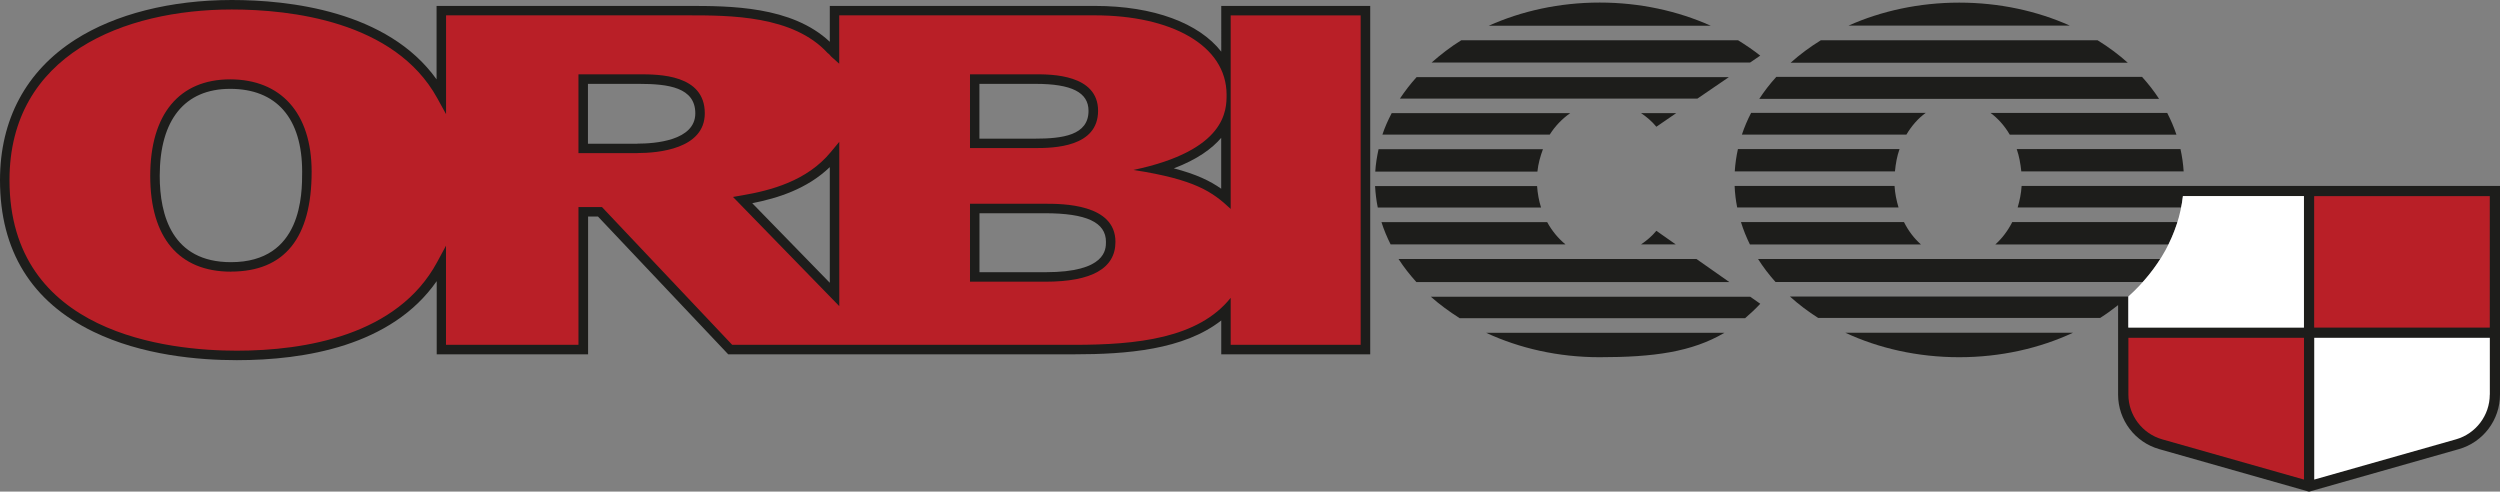 <?xml version="1.0" encoding="UTF-8"?>
<svg id="Layer_1" data-name="Layer 1" xmlns="http://www.w3.org/2000/svg" viewBox="0 0 371.42 73.04">
  <rect x="0" y="0" width="371.42" height="73.04" fill="#808080" stroke="none"/>
  <defs>
    <style>
      .cls-1 {
        fill: #fff;
      }

      .cls-2 {
        fill: #b91f27;
      }

      .cls-3 {
        fill: #1d1d1b;
      }
    </style>
  </defs>
  <path class="cls-3" d="m229.22,22.17h-24.41c-.24,1.09-.42,2.19-.49,3.32h24.09c.12-1.17.43-2.27.82-3.32Z"/>
  <path class="cls-3" d="m228.36,27.64h-24.07c.06,1.08.19,2.15.4,3.19h24.26c-.32-1.01-.51-2.08-.59-3.19Z"/>
  <path class="cls-3" d="m35.18,53.51c-5.73,0-14.09-.73-21.31-4.23C4.67,44.81,0,37.24,0,26.76,0,17.78,3.87,10.56,11.18,5.89,17.12,2.09,25.38,0,34.44,0c8.44,0,23.13,1.59,30.42,11.79V.88h37.33c6.2,0,15.44,0,21.09,5.33V.88h39.4c8.73,0,15.47,2.57,18.76,6.79V.88h22.13v51.76h-22.13v-5.03c-5.59,4.37-14.06,5.03-21.86,5.03h-51.39l-19.35-20.47h-1.47v20.47h-22.49v-10.87c-6.72,9.64-19.66,11.74-29.68,11.74Zm88.1-11.5v-17.18c-3.38,3.25-7.73,4.61-11.52,5.36l11.52,11.82Zm32.07-1.57c8.96,0,8.96-3.39,8.96-4.51,0-2.9-2.89-4.25-9.08-4.25h-9.71v8.76h9.83ZM34.19,13.2c-6.74,0-10.46,4.59-10.46,12.93,0,5.85,1.84,12.82,10.58,12.82,10.58,0,10.58-10.11,10.58-13.44,0-7.94-3.8-12.31-10.7-12.31Zm140.19,11.81c3.35.87,5.41,1.87,7.05,3.03v-7.56c-1.35,1.59-3.53,3.2-7.05,4.54Zm-79.67-3.67c2.58,0,8.59-.44,8.59-4.5,0-3.85-4.01-4.38-8.35-4.38h-7.6v8.89h7.36Zm59.03-.74c4.14,0,7.98-.5,7.98-4.13,0-2.74-2.5-4.01-7.86-4.01h-8.35v8.14h8.23Z"/>
  <path class="cls-2" d="m182.84,2.29v28.75c-2.71-2.53-5.24-4.37-14.45-5.79,13.84-2.91,13.84-8.93,13.84-11.18,0-7.38-8.29-11.79-19.56-11.79h-37.99v7.19l-1.17-1.05c-.07-.07-.14-.15-.22-.24-.04-.05-.1-.12-.12-.14l-.21-.16c-5.13-5.6-14.54-5.6-20.77-5.6h-35.92v14.68l-1.32-2.4C58.63,3.12,43.12,1.41,34.44,1.41,18.47,1.41,1.41,8.07,1.41,26.76c0,22.87,23.62,25.34,33.77,25.34s23.89-2.28,29.76-13.15l1.32-2.45v14.73h19.68v-20.47h3.49l.21.22,19.14,20.25h50.79c9.3,0,18.44-.94,23.27-6.98v6.98h19.31V2.29h-19.31ZM34.31,40.36c-7.73,0-11.99-5.05-11.99-14.23s4.33-14.34,11.87-14.34,12.11,5,12.11,13.72c0,9.85-4.03,14.84-11.99,14.84Zm60.4-17.61h-8.77v-11.71h9.01c2.92,0,9.76,0,9.76,5.79,0,5.33-7,5.91-10,5.91Zm29.98,22.73l-15.79-16.22,1.32-.23c4.28-.73,9.66-2.13,13.22-6.45l1.25-1.51v24.4Zm19.42-34.44h9.76c2.29,0,9.27,0,9.27,5.42s-6.58,5.54-9.39,5.54h-9.64v-10.96Zm11.25,30.81h-11.25v-11.58h11.12c2.59,0,10.49,0,10.49,5.66,0,3.93-3.49,5.92-10.37,5.92Z"/>
  <g>
    <path class="cls-3" d="m237.66,53.07c7.99,0,13.69-.77,18.54-3.63h-35.42c4.96,2.3,10.71,3.63,16.87,3.63Z"/>
    <path class="cls-3" d="m237.66.38c-5.99,0-11.61,1.26-16.47,3.44h32.97c-4.87-2.18-10.49-3.44-16.5-3.44Z"/>
    <path class="cls-3" d="m261.52,8.27c-1.03-.82-2.14-1.57-3.3-2.29h-41.12c-1.6.99-3.05,2.12-4.41,3.31h47.32l1.51-1.03Z"/>
    <path class="cls-3" d="m256.86,11.46h-46.4c-.92,1.01-1.74,2.09-2.48,3.19h44.2l4.67-3.19Z"/>
    <path class="cls-3" d="m229.86,33h-24.62c.36,1.14.82,2.23,1.36,3.31h25.98c-1.08-.89-2.01-2.01-2.72-3.31Z"/>
    <path class="cls-3" d="m252.04,38.48h-44.26c.77,1.2,1.67,2.34,2.65,3.43h46.5l-4.89-3.43Z"/>
    <path class="cls-3" d="m233.28,16.81h-26.52c-.54,1.04-1.02,2.09-1.38,3.19h24.86c.81-1.29,1.86-2.36,3.04-3.19Z"/>
    <path class="cls-3" d="m243.81,16.81c.83.56,1.62,1.22,2.27,2.02l2.95-2.02h-5.22Z"/>
    <path class="cls-3" d="m243.81,36.31h5.15l-2.88-2.02c-.65.8-1.44,1.45-2.27,2.02Z"/>
    <path class="cls-3" d="m212.56,44.07c1.3,1.16,2.76,2.22,4.29,3.2h42.42c.76-.65,1.51-1.35,2.25-2.14l-1.5-1.05h-47.46Z"/>
    <path class="cls-3" d="m316.12,9.32c-1.36-1.22-2.87-2.34-4.49-3.34h-41.11c-1.62,1-3.13,2.12-4.49,3.34h50.09Z"/>
    <path class="cls-3" d="m320.77,14.69c-.74-1.14-1.59-2.23-2.53-3.27h-54.34c-.94,1.04-1.79,2.13-2.53,3.27h59.4Z"/>
    <path class="cls-3" d="m274.64,3.8h32.86c-4.85-2.17-10.45-3.41-16.43-3.41s-11.58,1.25-16.43,3.41Z"/>
    <path class="cls-3" d="m261.19,38.48c.76,1.2,1.63,2.34,2.6,3.42h54.56c.97-1.08,1.84-2.23,2.6-3.42h-59.76Z"/>
    <path class="cls-3" d="m300.3,25.46h24.12c-.07-1.12-.23-2.23-.47-3.31h-24.33c.36,1.03.56,2.15.68,3.31Z"/>
    <path class="cls-3" d="m307.99,49.43h-33.84c4.96,2.31,10.74,3.64,16.92,3.64s11.96-1.33,16.92-3.64Z"/>
    <path class="cls-3" d="m281.53,25.46c.11-1.16.31-2.28.68-3.31h-24.01c-.24,1.08-.4,2.19-.47,3.31h23.8Z"/>
    <path class="cls-3" d="m298.96,32.99c-.66,1.3-1.52,2.43-2.52,3.33h25.72c.53-1.08.98-2.19,1.34-3.33h-24.54Z"/>
    <path class="cls-3" d="m285.39,36.32c-1.01-.9-1.87-2.02-2.52-3.33h-24.22c.35,1.14.8,2.25,1.33,3.33h25.41Z"/>
    <path class="cls-3" d="m283.23,20c.77-1.3,1.74-2.41,2.87-3.23h-25.94c-.54,1.04-1,2.12-1.37,3.23h24.45Z"/>
    <path class="cls-3" d="m282.06,30.82c-.3-1.02-.53-2.08-.59-3.2h-23.76c.04,1.08.17,2.15.38,3.2h23.97Z"/>
    <path class="cls-3" d="m295.73,16.78c1.12.82,2.1,1.93,2.86,3.23h24.76c-.37-1.11-.83-2.18-1.37-3.23h-26.25Z"/>
    <path class="cls-3" d="m300.35,27.62c-.07,1.12-.29,2.18-.59,3.2h24.29c.11-.56.19-1.11.26-1.68h17.98v19.53h-26.09v-4.61h-50.27c1.28,1.15,2.68,2.22,4.2,3.18h41.88c.94-.6,1.83-1.24,2.67-1.91v13.3c0,3.77,2.5,7.07,6.12,8.1l22.25,6.32,22.25-6.32c3.62-1.03,6.12-4.34,6.12-8.1v-31.01h-71.07Z"/>
    <path class="cls-2" d="m316.21,50.19h26.09v21.06l-21.07-5.98c-2.95-.84-5.02-3.57-5.02-6.64v-8.44Z"/>
    <rect class="cls-2" x="343.81" y="29.14" width="26.09" height="19.53"/>
    <path class="cls-1" d="m369.9,58.63c0,3.07-2.06,5.8-5.01,6.64l-21.07,5.98v-21.06h26.09v8.44Z"/>
    <path class="cls-1" d="m324.31,29.14c-.66,5.69-3.6,10.85-8.11,14.91v4.61h26.09v-19.53h-17.98Z"/>
  </g>
</svg>